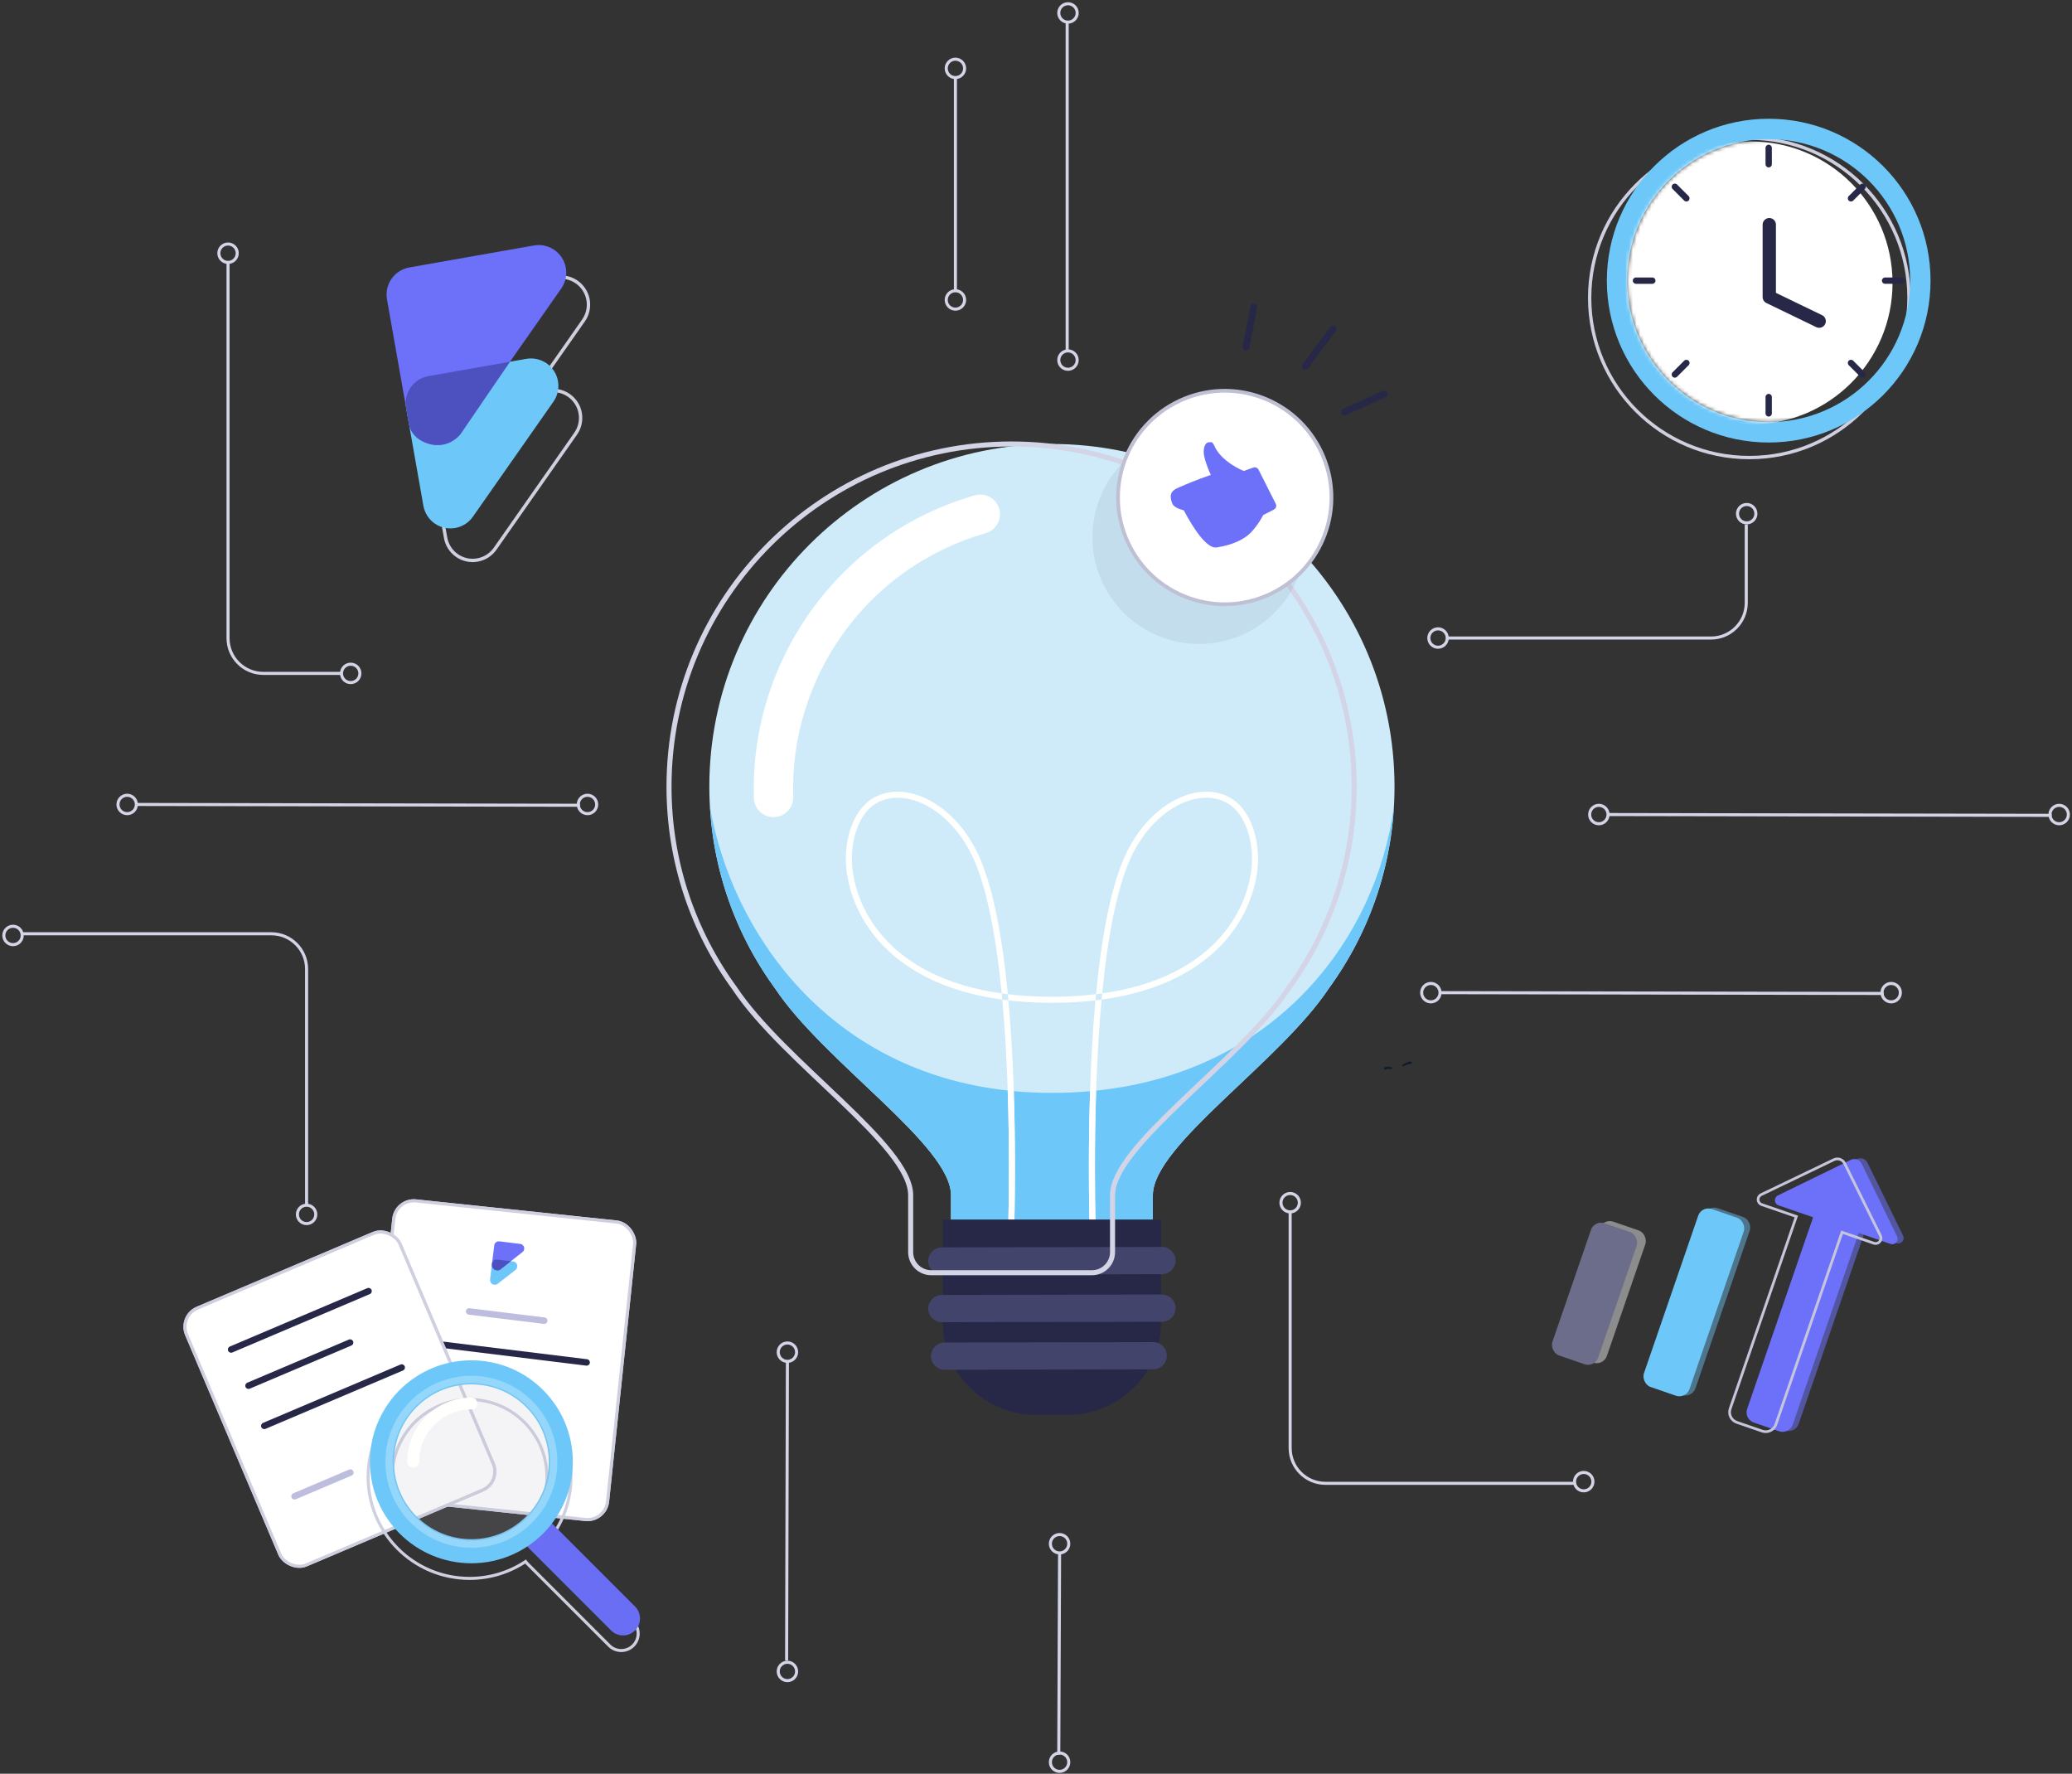 <svg xmlns="http://www.w3.org/2000/svg" xmlns:xlink="http://www.w3.org/1999/xlink" width="555" height="475" viewBox="0 0 555 475">
    <rect x="0" y="0" width="555" height="475" fill="#333333" stroke="none"/>
    <defs>
        <path id="r0fewan5ya" d="M37.891 75.782C16.965 75.782 0 58.817 0 37.89 0 16.965 16.965 0 37.891 0c20.927 0 37.892 16.965 37.892 37.89 0 20.927-16.965 37.892-37.892 37.892z"/>
    </defs>
    <g fill="none" fill-rule="evenodd">
        <g>
            <g>
                <g stroke="#D4D4E7" stroke-width=".821" transform="translate(-195 -1181) translate(196 1182) rotate(-180 212.85 199.35)">
                    <path d="M4.622 2.464h67.054c5.217 0 9.446 4.229 9.446 9.445v63.244h0"/>
                    <circle cx="81.122" cy="77.617" r="2.464"/>
                    <circle cx="2.486" cy="2.914" r="2.464"/>
                </g>
                <g stroke="#D4D4E7" stroke-width=".821" transform="translate(-195 -1181) translate(196 1182) matrix(0 1 1 0 252.45 14.85)">
                    <circle cx="2.464" cy="2.464" r="2.464"/>
                    <path d="M4.928 2.464L62.011 2.464"/>
                    <circle cx="64.475" cy="2.464" r="2.464"/>
                </g>
                <g stroke="#D4D4E7" stroke-width=".821" transform="translate(-195 -1181) translate(196 1182) matrix(1 0 0 -1 424.8 219.6)">
                    <circle cx="2.464" cy="2.464" r="2.464"/>
                    <path d="M4.928 2.464L123.75 2.25"/>
                    <circle cx="125.764" cy="2.464" r="2.464"/>
                </g>
                <g stroke="#D4D4E7" stroke-width=".821" transform="translate(-195 -1181) translate(196 1182) matrix(1 0 0 -1 30.6 216.9)">
                    <circle cx="2.464" cy="2.464" r="2.464"/>
                    <path d="M4.928 2.464L123.75 2.25"/>
                    <circle cx="125.764" cy="2.464" r="2.464"/>
                </g>
                <g stroke="#D4D4E7" stroke-width=".821" transform="translate(-195 -1181) translate(196 1182) matrix(1 0 0 -1 379.8 267.3)">
                    <circle cx="2.464" cy="2.464" r="2.464"/>
                    <path d="M4.928 2.464L123.75 2.25"/>
                    <circle cx="125.764" cy="2.464" r="2.464"/>
                </g>
                <g stroke="#D4D4E7" stroke-width=".821" transform="translate(-195 -1181) translate(196 1182) translate(0 246.6)">
                    <path d="M4.622 2.464h67.054c5.217 0 9.446 4.229 9.446 9.445v63.244h0"/>
                    <circle cx="81.122" cy="77.617" r="2.464"/>
                    <circle cx="2.486" cy="2.914" r="2.464"/>
                </g>
                <g stroke="#D4D4E7" stroke-width=".821" transform="translate(-195 -1181) translate(196 1182) matrix(0 1 1 0 282.6 0)">
                    <circle cx="2.464" cy="2.464" r="2.464"/>
                    <path d="M4.95 2.25L93.15 2.25"/>
                    <circle cx="95.429" cy="2.464" r="2.464"/>
                </g>
                <g stroke="#D4D4E7" stroke-width=".821" transform="translate(-195 -1181) translate(196 1182) matrix(0 1 1 0 207.45 358.65)">
                    <circle cx="2.464" cy="2.464" r="2.464"/>
                    <path d="M4.928 2.464L85.05 2.25"/>
                    <circle cx="87.964" cy="2.464" r="2.464"/>
                </g>
                <g stroke="#D4D4E7" stroke-width=".821" transform="translate(-195 -1181) translate(196 1182) matrix(0 1 1 0 280.35 409.95)">
                    <circle cx="2.464" cy="2.464" r="2.464"/>
                    <path d="M4.928 2.464L58.95 2.25"/>
                    <circle cx="60.964" cy="2.464" r="2.464"/>
                </g>
                <g stroke="#D4D4E7" stroke-width=".821" transform="translate(-195 -1181) translate(196 1182) rotate(90 167.85 301.5)">
                    <circle cx="2.914" cy="2.486" r="2.464"/>
                    <path d="M5.828 2.601h20.944c5.217 0 9.446 4.229 9.446 9.445v70.655h0"/>
                    <circle cx="36.218" cy="85.165" r="2.464"/>
                </g>
                <g stroke="#D4D4E7" stroke-width=".821" transform="translate(-195 -1181) translate(196 1182) rotate(180 47.7 90.9)">
                    <circle cx="2.464" cy="2.464" r="2.464"/>
                    <path d="M4.928 2.464h20.944c5.217 0 9.446 4.229 9.446 9.445v100.615h0"/>
                    <circle cx="35.318" cy="114.988" r="2.464"/>
                </g>
                <g>
                    <g transform="translate(-195 -1181) translate(196 1182) translate(44.1 313.2) rotate(12 30.587 296.693)">
                        <rect width="64.863" height="80.1" x="4.022" y="3.256" fill="#FFF" stroke="#CFD0DF" stroke-width=".837" rx="5.405" transform="rotate(-6 36.454 43.306)"/>
                        <rect width="64.863" height="80.1" x="4.022" y="3.256" fill="#FFF" stroke="#CFD0DF" stroke-width=".837" rx="5.405" transform="rotate(-6 36.454 43.306)"/>
                        <path fill="#BDBEDD" fill-rule="nonzero" d="M25.427 30.543l20.284-.002c.478 0 .865.387.865.865s-.388.866-.866.866l-20.284.001c-.477 0-.865-.387-.865-.865s.388-.865.866-.865z" transform="rotate(-5 35.569 31.407)"/>
                        <path fill="#272848" fill-rule="nonzero" d="M16.299 40.107l42.888-.002c.478 0 .865.388.865.865 0 .479-.388.866-.866.866l-42.888.002c-.478 0-.865-.387-.865-.865 0-.479.388-.866.866-.866z" transform="rotate(-5 37.743 40.972)"/>
                    </g>
                    <g fill-rule="nonzero">
                        <g>
                            <g>
                                <path fill="#6DC8F9" d="M1.222 4.91h4.42c.615-.015 1.144.56 1.144 1.236 0 .324-.077.66-.306.89l-4.394 4.382c-.445.345-1.22.406-1.697-.072C.16 11.117 0 10.725 0 10.401V6.133C0 5.458.547 4.91 1.222 4.91z" transform="translate(-195 -1181) translate(196 1182) translate(44.1 313.2) rotate(7 -104.129 723.86)"/>
                                <path fill="#6D71F9" d="M1.228 0h5.63c.677 0 1.227.55 1.227 1.228 0 .325-.13.638-.36.868L2.364 7.48c-.48.48-1.495.312-1.975-.167C.16 7.084 0 6.722 0 6.396V1.228C0 .55.55 0 1.228 0z" transform="translate(-195 -1181) translate(196 1182) translate(44.1 313.2) rotate(7 -104.129 723.86)"/>
                                <path fill="#4D51C0" d="M4.91 4.91C3.638 6.235 2.817 7.073 2.448 7.426c-.553.53-1.467.48-1.946 0-.23-.23-.473-.564-.473-.89L0 6.133C0 5.7.383 4.916 1.222 4.91c.56-.004 1.79-.004 3.689 0z" transform="translate(-195 -1181) translate(196 1182) translate(44.1 313.2) rotate(7 -104.129 723.86)"/>
                            </g>
                        </g>
                    </g>
                    <g transform="translate(-195 -1181) translate(196 1182) translate(44.1 313.2) rotate(-17 107.578 13.677)">
                        <rect width="62.1" height="74.7" x="3.899" y="3.073" fill="#FFF" stroke="#CFD0DF" stroke-width=".837" rx="5.405" transform="rotate(-6 34.949 40.423)"/>
                        <rect width="62.1" height="74.7" x="3.899" y="3.073" fill="#FFF" stroke="#CFD0DF" stroke-width=".837" rx="5.405" transform="rotate(-6 34.949 40.423)"/>
                        <path fill="#272848" fill-rule="nonzero" d="M10.856 16.237l40-.002c.478 0 .866.388.866.865 0 .479-.388.866-.866.866l-40.001.002c-.478 0-.865-.388-.865-.865 0-.479.388-.866.866-.866z" transform="rotate(-6 30.856 17.102)"/>
                        <path fill="#272848" fill-rule="nonzero" d="M13.374 38.395l40.001-.002c.478 0 .865.388.865.866s-.387.865-.865.865l-40.001.002c-.478 0-.865-.387-.865-.865 0-.479.387-.866.865-.866z" transform="rotate(-6 33.375 39.26)"/>
                        <path fill="#BDBEDD" fill-rule="nonzero" d="M15.668 60.038l16.27-.002c.477 0 .864.388.864.865 0 .479-.387.866-.865.866l-16.269.002c-.478 0-.865-.388-.865-.866s.387-.865.865-.865z" transform="rotate(-6 23.803 60.902)"/>
                        <path fill="#272848" fill-rule="nonzero" d="M12.51 27.417l29.568-.001c.478 0 .865.387.865.865s-.388.866-.866.866l-29.568.001c-.477 0-.865-.387-.865-.865 0-.479.388-.866.866-.866z" transform="rotate(-6 27.294 28.282)"/>
                    </g>
                    <g>
                        <path stroke="#CFD0DF" stroke-width=".81" d="M27.176 4.05c15.01 0 27.178 12.168 27.178 27.177 0 6.215-2.087 11.944-5.599 16.523.099.081.194.169.286.26l21.971 21.971c1.772 1.772 1.772 4.645 0 6.416-1.77 1.773-4.644 1.77-6.415 0L42.625 54.426c-.167-.168-.319-.345-.454-.53-4.298 2.849-9.453 4.508-14.995 4.508C12.167 58.404 0 46.235 0 31.227 0 16.218 12.167 4.05 27.176 4.05zm0 6.449c-11.446 0-20.726 9.28-20.726 20.728 0 11.446 9.28 20.727 20.726 20.727 11.447 0 20.728-9.281 20.728-20.727 0-11.447-9.281-20.728-20.728-20.728z" transform="translate(-195 -1181) translate(196 1182) translate(44.1 313.2) translate(53.5 50.093)"/>
                        <g transform="translate(-195 -1181) translate(196 1182) translate(44.1 313.2) translate(53.5 50.093) translate(.486)">
                            <path fill="#6A6EF4" d="M71.012 65.931c1.772 1.772 1.772 4.645 0 6.416-1.77 1.773-4.644 1.77-6.415 0L42.625 50.376c-1.77-1.77-1.77-4.643 0-6.415 1.774-1.772 4.644-1.772 6.416 0l21.971 21.97"/>
                            <path fill="#6DC8F9" d="M27.176 47.904c-11.446 0-20.726-9.281-20.726-20.727 0-11.447 9.28-20.728 20.726-20.728 11.447 0 20.728 9.28 20.728 20.728 0 11.446-9.281 20.727-20.728 20.727zm0-47.904C12.167 0 0 12.168 0 27.177c0 15.008 12.167 27.177 27.176 27.177 15.01 0 27.178-12.169 27.178-27.177C54.354 12.168 42.185 0 27.176 0z"/>
                            <path fill="#FFF" d="M27.176 48.27c-11.627 0-21.094-9.466-21.094-21.093 0-11.628 9.467-21.095 21.094-21.095 11.628 0 21.096 9.467 21.096 21.095 0 11.627-9.468 21.094-21.096 21.094zm0-44.117c-12.714 0-23.022 10.31-23.022 23.024C4.154 39.89 14.462 50.2 27.176 50.2 39.89 50.2 50.2 39.89 50.2 27.177c0-12.714-10.31-23.024-23.024-23.024z" opacity=".27"/>
                            <circle cx="27.378" cy="27.378" r="21.06" fill="#B1B2C4" opacity=".142"/>
                            <path fill="#FFFFFE" d="M13.157 27.176c.001-3.876 1.567-7.371 4.106-9.913 2.542-2.54 6.037-4.106 9.913-4.107.873 0 1.58-.707 1.58-1.58 0-.871-.707-1.579-1.58-1.579-9.488.001-17.177 7.691-17.178 17.179 0 .873.707 1.58 1.58 1.58.872 0 1.58-.707 1.58-1.58"/>
                        </g>
                    </g>
                </g>
                <g>
                    <g>
                        <g transform="translate(-195 -1181) translate(196 1182) rotate(19 -641.676 1455.713) translate(0 37.98)">
                            <rect width="12.96" height="37.44" x="2.061" y=".455" fill="#FFF" fill-opacity=".436" rx="2.87"/>
                            <rect width="12.96" height="37.44" y="1.62" fill="#6C6D8A" rx="2.87"/>
                        </g>
                        <g fill="#6DC8F9" transform="translate(-195 -1181) translate(196 1182) rotate(19 -641.676 1455.713) translate(25.92 25.92)">
                            <rect width="12.915" height="50.4" x="1.44" opacity=".452" rx="2.87"/>
                            <rect width="12.915" height="50.4" y=".72" rx="2.87"/>
                        </g>
                    </g>
                    <g>
                        <path fill="#6D71F9" d="M24.597.633l15.361 15.36c.563.563.563 1.475 0 2.037-.27.27-.636.422-1.018.422l-9.02-.001v54.283c0 1.585-1.284 2.87-2.87 2.87h-7.175c-1.585 0-2.87-1.285-2.87-2.87V18.45H7.2c-.795 0-1.44-.644-1.44-1.44 0-.381.152-.747.422-1.017L21.542.633c.844-.844 2.212-.844 3.055 0z" opacity=".548" transform="translate(-195 -1181) translate(196 1182) rotate(19 -641.676 1455.713) translate(39.6 .72)"/>
                        <path fill="#6D71F9" d="M23.157 1.353l15.361 15.36c.563.563.563 1.475 0 2.037-.27.27-.636.422-1.018.422l-9.02-.001v54.283c0 1.585-1.284 2.87-2.87 2.87h-7.175c-1.585 0-2.87-1.285-2.87-2.87V19.17H5.76c-.795 0-1.44-.644-1.44-1.44 0-.381.152-.747.422-1.017l15.36-15.361c.844-.844 2.212-.844 3.055 0z" transform="translate(-195 -1181) translate(196 1182) rotate(19 -641.676 1455.713) translate(39.6 .72)"/>
                        <path stroke="#C5C6DB" stroke-width=".72" d="M18.844 2.783l15.38 15.195c.566.56.572 1.471.013 2.037-.27.274-.64.428-1.025.428l-9.019-.001v54.442c0 1.585-1.285 2.87-2.87 2.87h-7.206c-1.585 0-2.87-1.285-2.87-2.87l-.001-54.442H1.44c-.795 0-1.44-.644-1.44-1.44 0-.384.154-.753.428-1.024l15.38-15.195c.842-.83 2.195-.83 3.036 0z" transform="translate(-195 -1181) translate(196 1182) rotate(19 -641.676 1455.713) translate(39.6 .72)"/>
                    </g>
                </g>
                <g>
                    <path fill="#CFEBFA" d="M5.4 91.765C5.4 41.085 46.485 0 97.165 0s91.765 41.085 91.765 91.765c0 20.202-6.534 38.875-17.595 54.033-13.099 19.738-47.134 42.023-47.134 55.375v15.253c0 3.045-2.468 5.513-5.513 5.513H75.642c-3.045 0-5.513-2.468-5.513-5.513v-15.253c0-13.352-34.036-35.637-47.134-55.375C11.934 130.64 5.4 111.968 5.4 91.765" transform="translate(-195 -1181) translate(196 1182) translate(183.6 117.9)"/>
                    <path fill="#FFFFFE" d="M109.204 220.343c0-.003-.032-.695-.081-1.984-.147-3.865-.44-13.058-.44-24.687 0-13.544.398-30.395 1.887-45.973.744-7.788 1.761-15.258 3.133-21.83 1.371-6.57 3.102-12.245 5.239-16.415 2.413-4.715 5.624-8.407 9.075-10.911 3.451-2.505 7.137-3.813 10.491-3.81 2.104 0 4.08.508 5.832 1.555 2.002 1.194 3.615 3.286 4.718 5.9 1.104 2.608 1.694 5.722 1.692 8.878 0 1.241-.09 2.49-.274 3.717-1.116 7.41-5.07 15.695-13.407 22.15-8.338 6.452-21.1 11.1-39.904 11.102-18.804-.002-31.566-4.65-39.904-11.103-8.337-6.454-12.29-14.739-13.407-22.149-.185-1.227-.275-2.475-.275-3.717-.001-3.155.588-6.269 1.692-8.879 1.104-2.613 2.716-4.705 4.719-5.9 1.753-1.046 3.727-1.553 5.832-1.554 3.354-.003 7.04 1.305 10.49 3.81 3.452 2.504 6.663 6.196 9.076 10.91 2.137 4.171 3.868 9.845 5.238 16.416 4.12 19.722 5.023 47.49 5.022 67.803 0 7.752-.132 14.423-.261 19.153-.066 2.365-.13 4.246-.18 5.534-.049 1.289-.081 1.981-.081 1.984l1.618.075c0-.009.524-11.205.524-26.746-.001-13.577-.399-30.468-1.896-46.127-.748-7.83-1.77-15.352-3.16-22.007-1.39-6.655-3.14-12.44-5.382-16.822-2.522-4.928-5.89-8.816-9.566-11.484-3.676-2.665-7.666-4.118-11.442-4.12-2.366 0-4.646.577-6.664 1.785-2.387 1.43-4.177 3.82-5.38 6.66-1.2 2.842-1.82 6.153-1.82 9.509 0 1.32.097 2.65.294 3.958 1.169 7.787 5.337 16.472 14.018 23.19 8.68 6.718 21.83 11.442 40.895 11.44 19.063.002 32.215-4.722 40.895-11.44 8.68-6.718 12.85-15.403 14.017-23.19.197-1.309.293-2.637.293-3.958 0-3.356-.618-6.667-1.82-9.51-1.2-2.839-2.99-5.228-5.378-6.659-2.019-1.208-4.3-1.784-6.664-1.784-3.776.001-7.767 1.454-11.442 4.12-3.677 2.667-7.044 6.555-9.566 11.483-2.241 4.381-3.992 10.167-5.382 16.822-4.164 19.957-5.053 47.766-5.056 68.134 0 15.541.524 26.737.524 26.746l1.618-.075" transform="translate(-195 -1181) translate(196 1182) translate(183.6 117.9)"/>
                    <path fill="#FFF" d="M20.174 24.77c15.416 3.902 28.843 12.843 38.414 24.975 9.568 12.136 15.268 27.413 15.27 44.073 0 2.908 2.358 5.265 5.265 5.265 2.908 0 5.265-2.357 5.265-5.265.003-19.084-6.557-36.689-17.533-50.595C55.881 29.313 40.48 19.05 22.76 14.563c-2.819-.714-5.683.992-6.397 3.811-.713 2.819.993 5.682 3.812 6.397" transform="translate(-195 -1181) translate(196 1182) translate(183.6 117.9) rotate(-106 50.294 56.742)"/>
                    <path fill="#6DC8F9" d="M118.688 221.94H75.642c-.132 0-.261-.006-.39-.015-2.863-.199-5.123-2.585-5.123-5.499v-15.253c0-13.352-34.036-35.637-47.134-55.375l-.06-.084-.028-.036-.034-.048-.031-.043-.03-.04-.035-.05-.025-.034c-.013-.019-.025-.035-.04-.053-.006-.01-.012-.019-.02-.028l-.042-.06-.014-.02-.05-.068-.004-.007C12.76 131.548 6.62 115.054 5.577 97.191c5.747 33.196 31.307 70.666 79.744 75.95.24 7.252.327 14.248.327 20.53 0 7.753-.132 14.424-.261 19.154-.066 2.365-.13 4.246-.18 5.534-.049 1.289-.081 1.981-.081 1.984l1.618.075c0-.009.524-11.205.524-26.746-.001-6.236-.085-13.172-.321-20.366 3.303.309 6.706.467 10.218.467 3.506 0 6.912-.152 10.217-.446-.235 7.186-.319 14.113-.32 20.345 0 15.541.524 26.737.524 26.746l1.618-.075c0-.003-.032-.695-.081-1.984-.147-3.865-.44-13.058-.44-24.687 0-6.276.085-13.262.325-20.501 48.585-5.059 75.049-41.09 79.745-75.98-1.043 17.865-7.182 34.357-17.005 48.036l-.004.007-.05.069-.014.018-.044.062-.018.025-.04.055-.026.036-.034.047-.03.042-.03.042-.037.05-.025.034c-.02.028-.04.057-.061.084-3.22 4.853-7.705 9.858-12.64 14.848l-.29.293c-3.312 3.338-6.816 6.665-10.272 9.934-5.843 5.528-11.541 10.885-15.91 15.822l-.229.26c-4.691 5.343-7.793 10.188-7.793 14.218v15.253c0 2.914-2.26 5.3-5.123 5.5-.129.008-.259.013-.39.013" transform="translate(-195 -1181) translate(196 1182) translate(183.6 117.9)"/>
                    <path fill="#FFF" d="M107.586 220.418c0-.009-.524-11.205-.524-26.746.001-6.232.085-13.159.32-20.345.546-.049 1.086-.1 1.626-.156-.24 7.24-.326 14.225-.326 20.5 0 11.63.294 20.823.44 24.688.05 1.289.082 1.981.082 1.984l-1.618.075m-20.842 0l-1.618-.075c0-.003.032-.695.08-1.984.05-1.288.115-3.169.18-5.534.13-4.73.262-11.4.262-19.153 0-6.283-.086-13.28-.327-20.53.539.059 1.081.114 1.626.164.236 7.194.32 14.13.32 20.366 0 15.541-.523 26.737-.523 26.746" transform="translate(-195 -1181) translate(196 1182) translate(183.6 117.9)"/>
                    <path fill="#272848" d="M126.37 207.686H67.96v27.839c0 4.545 1.294 8.997 3.73 12.835 4.604 7.255 12.6 11.65 21.193 11.65h8.564c8.592 0 16.588-4.395 21.193-11.65 2.436-3.838 3.73-8.29 3.73-12.835v-27.839" transform="translate(-195 -1181) translate(196 1182) translate(183.6 117.9)"/>
                    <path fill="#43446B" d="M126.374 226.431c-.167 0-.335-.012-.505-.035l-58.41-8.095c-1.993-.276-3.386-2.116-3.11-4.11.277-1.994 2.12-3.388 4.112-3.11l58.41 8.094c1.993.277 3.386 2.117 3.11 4.111-.253 1.824-1.816 3.145-3.607 3.145" transform="translate(-195 -1181) translate(196 1182) translate(183.6 117.9) rotate(-8 97.165 218.739)"/>
                    <path fill="#43446B" d="M126.374 239.172c-.167 0-.335-.011-.505-.036l-58.41-8.094c-1.993-.275-3.386-2.117-3.11-4.11.277-1.995 2.12-3.386 4.112-3.11l58.41 8.094c1.993.276 3.386 2.117 3.11 4.112-.253 1.824-1.816 3.144-3.607 3.144" transform="translate(-195 -1181) translate(196 1182) translate(183.6 117.9) rotate(-8 97.165 231.48)"/>
                    <path fill="#43446B" d="M124.042 251.702c-.167 0-.335-.012-.505-.036l-55.365-7.672c-1.994-.276-3.386-2.117-3.11-4.112.276-1.993 2.122-3.387 4.11-3.108l55.366 7.672c1.993.276 3.387 2.116 3.11 4.11-.253 1.825-1.815 3.146-3.606 3.146" transform="translate(-195 -1181) translate(196 1182) translate(183.6 117.9) rotate(-8 96.355 244.22)"/>
                    <path fill="#0F1A28" d="M193.646 165.733c-.094-.094-.19-.188-.287-.278l-.123-.082-.175.012c-.458.12-.903.29-1.323.51-.191.1-.422.202-.586.345-.215.187-.177.175.02.392l.068.052.137-.035c.677-.4 1.436-.662 2.216-.764l.1-.057-.047-.095M186.118 167.434c.032-.123.067-.245.103-.365l.058-.123.13-.057c.376-.068.76-.082 1.145-.045.176.017.38.022.552.089.226.088.194.092.133.367l-.03.074-.111.02c-.638-.104-1.284-.05-1.884.159l-.093-.014-.003-.105" transform="translate(-195 -1181) translate(196 1182) translate(183.6 117.9)"/>
                </g>
                <g>
                    <path stroke="#CFD0DF" stroke-width=".891" d="M85.536 42.768c0 23.62-19.147 42.768-42.768 42.768C19.148 85.536 0 66.388 0 42.768S19.148 0 42.768 0s42.768 19.147 42.768 42.768" transform="translate(-195 -1181) translate(196 1182) translate(424.8 36)"/>
                    <g transform="translate(-195 -1181) translate(196 1182) translate(424.8 36) translate(10.066 .265)">
                        <mask id="040d7i35ub" fill="#fff">
                            <use xlink:href="#r0fewan5ya"/>
                        </mask>
                        <path stroke="#6DC8F9" stroke-width="5.461" d="M37.891-2.73c11.218 0 21.373 4.546 28.724 11.897 7.351 7.351 11.898 17.506 11.898 28.723 0 11.218-4.547 21.373-11.898 28.724-7.35 7.351-17.506 11.898-28.724 11.898-11.217 0-21.372-4.547-28.724-11.898C1.817 59.264-2.73 49.108-2.73 37.89c0-11.217 4.546-21.372 11.898-28.723C16.518 1.817 26.674-2.73 37.89-2.73z"/>
                        <path fill="#FFF" d="M33.172 76.408c-20.927 0-37.892-16.965-37.892-37.891S12.245.627 33.172.627c20.926 0 37.89 16.964 37.89 37.89 0 20.926-16.964 37.89-37.89 37.89z" mask="url(#040d7i35ub)"/>
                        <path stroke="#272848" stroke-linecap="round" stroke-linejoin="round" stroke-width="3.564" d="M38.048 22.901L38.048 42.28 51.413 48.74" mask="url(#040d7i35ub)"/>
                    </g>
                    <path fill="#272848" d="M48.806 6.983V2.602c0-.47-.38-.85-.849-.85-.47 0-.85.38-.85.85v4.381c0 .469.38.85.85.85.469 0 .85-.381.85-.85M70.6 16.713l3.098-3.098c.332-.33.332-.869 0-1.2-.332-.333-.869-.333-1.2 0l-3.099 3.097c-.332.332-.332.87 0 1.201.332.332.87.332 1.201 0M79.13 39.005h4.38c.47 0 .85-.38.85-.85 0-.469-.38-.849-.85-.849h-4.38c-.47 0-.85.38-.85.85 0 .469.38.85.85.85M69.4 60.8l3.097 3.097c.332.331.87.331 1.201 0 .332-.332.332-.87 0-1.202L70.6 59.597c-.332-.33-.869-.33-1.2 0-.333.332-.333.87 0 1.202M47.107 69.328v4.382c0 .469.38.85.85.85.469 0 .85-.381.85-.85v-4.382c0-.469-.381-.849-.85-.849-.47 0-.85.38-.85.85M25.314 59.597l-3.098 3.098c-.332.332-.332.87 0 1.202.331.331.87.331 1.201 0l3.098-3.098c.332-.332.332-.87 0-1.202-.332-.33-.87-.33-1.2 0M16.784 37.306h-4.381c-.47 0-.85.38-.85.85 0 .469.38.85.85.85h4.381c.469 0 .85-.381.85-.85 0-.47-.381-.85-.85-.85M26.515 15.512l-3.098-3.098c-.332-.332-.87-.332-1.2 0-.333.332-.333.87 0 1.201l3.097 3.098c.331.332.87.332 1.201 0 .332-.33.332-.869 0-1.2" transform="translate(-195 -1181) translate(196 1182) translate(424.8 36)"/>
                </g>
                <path stroke="#D4D4E7" stroke-width="1.35" d="M178.2 209.665c0-50.68 41.085-91.765 91.765-91.765s91.765 41.085 91.765 91.765c0 20.202-6.534 38.875-17.595 54.033-13.099 19.738-47.134 42.023-47.134 55.375v15.253c0 3.045-2.468 5.513-5.513 5.513h-43.046c-3.045 0-5.513-2.468-5.513-5.513v-15.253c0-13.352-34.036-35.637-47.134-55.375h0c-11.062-15.158-17.595-33.83-17.595-54.033" transform="translate(-195 -1181) translate(196 1182)"/>
                <g>
                    <g>
                        <path fill="#272848" fill-opacity=".083" d="M28.649 6.76C12.866 6.76.069 19.555.069 35.34c0 15.784 12.797 28.58 28.58 28.58 15.784 0 28.58-12.796 28.58-28.58 0-15.785-12.796-28.58-28.58-28.58" opacity=".827" transform="translate(-195 -1181) translate(196 1182) translate(279 81) rotate(-25 94.772 20.349)"/>
                        <path fill="#FFF" d="M10.8 28.597c0 15.784 12.796 28.579 28.58 28.579 15.784 0 28.58-12.795 28.58-28.579S55.164.017 39.38.017c-15.784 0-28.58 12.796-28.58 28.58" transform="translate(-195 -1181) translate(196 1182) translate(279 81) rotate(-25 94.772 20.349)"/>
                        <path stroke="#BFC0D3" stroke-linecap="round" stroke-linejoin="round" stroke-width=".996" d="M10.8 28.597c0 15.784 12.796 28.579 28.58 28.579 15.784 0 28.58-12.795 28.58-28.579S55.164.017 39.38.017c-15.784 0-28.58 12.796-28.58 28.58z" transform="translate(-195 -1181) translate(196 1182) translate(279 81) rotate(-25 94.772 20.349)"/>
                        <path fill="#6D71F9" d="M27.992 27.074c.24 5.159 1.172 11.989 3.777 12.732 4.132 1.171 7.563 1.224 10.179.178 2.615-1.047 4.791-2.773 4.791-2.773l3.208-.121c.633-.024 1.128-.555 1.109-1.188l-.32-10.234c-.018-.582-.468-1.06-1.049-1.112l-2.686-.244s-4.426-4.645-4.3-9.478c.038-1.352-.417-1.192-.94-1.436-.992-.463-2.333 1.022-2.732 3.026-.555 2.773-.46 5.105-.46 5.105s-5.21-.523-8.286-.533c-.02 0-.052-.01-.073 0-2.302-.147-3.965-.178-4.247 3.002-.095 1.067.9 2.176 2.03 3.076z" transform="translate(-195 -1181) translate(196 1182) translate(279 81) rotate(-25 94.772 20.349)"/>
                    </g>
                    <path stroke="#272848" stroke-linecap="round" stroke-width="1.845" d="M53.751 10.955L55.866.16M69.667 16.08L77.034 6.15M80.12 28.304L90.781 23.544" transform="translate(-195 -1181) translate(196 1182) translate(279 81)"/>
                </g>
                <g>
                    <g stroke="#CFD0DF" stroke-width=".9">
                        <g>
                            <g>
                                <path d="M33.951 29.545c4.061 0 7.354 3.292 7.354 7.353 0 1.95-.775 3.821-2.154 5.2L12.553 68.696c-2.872 2.871-7.528 2.871-10.4 0C.776 67.316 0 65.446 0 63.496V7.386C0 3.306 3.307 0 7.386 0h33.872c4.08 0 7.386 3.307 7.386 7.386 0 1.96-.778 3.838-2.163 5.223L29.545 29.545h4.406z" transform="translate(-195 -1181) translate(196 1182) rotate(-10 461.62 -543.423) translate(4.374 9.477)"/>
                            </g>
                        </g>
                    </g>
                    <g fill-rule="nonzero">
                        <g>
                            <g>
                                <path fill="#6DC8F9" d="M7.353 29.545h26.598c4.061 0 7.354 3.292 7.354 7.353 0 1.95-.775 3.821-2.154 5.2L12.553 68.696c-2.872 2.871-7.528 2.871-10.4 0C.776 67.316 0 65.446 0 63.496V36.898c0-4.06 3.292-7.353 7.353-7.353z" transform="translate(-195 -1181) translate(196 1182) rotate(-10 461.62 -543.423)"/>
                                <path fill="#6D71F9" d="M7.386 0h33.872c4.08 0 7.386 3.307 7.386 7.386 0 1.96-.778 3.838-2.163 5.223L12.609 46.481c-2.986 2.508-7.537 2.33-10.422-.554C.802 44.542 0 43.217 0 41.258V7.386C0 3.306 3.307 0 7.386 0z" transform="translate(-195 -1181) translate(196 1182) rotate(-10 461.62 -543.423)"/>
                                <path fill="#4D51C0" d="M29.545 29.545l-16.423 16.82c-2.624 2.186-6.537 2.945-10.498 0C.948 45.117 0 43.216 0 41.257v-4.36c0-4.06 3.292-7.353 7.353-7.353h22.192z" transform="translate(-195 -1181) translate(196 1182) rotate(-10 461.62 -543.423)"/>
                            </g>
                        </g>
                    </g>
                </g>
            </g>
        </g>
    </g>
</svg>
